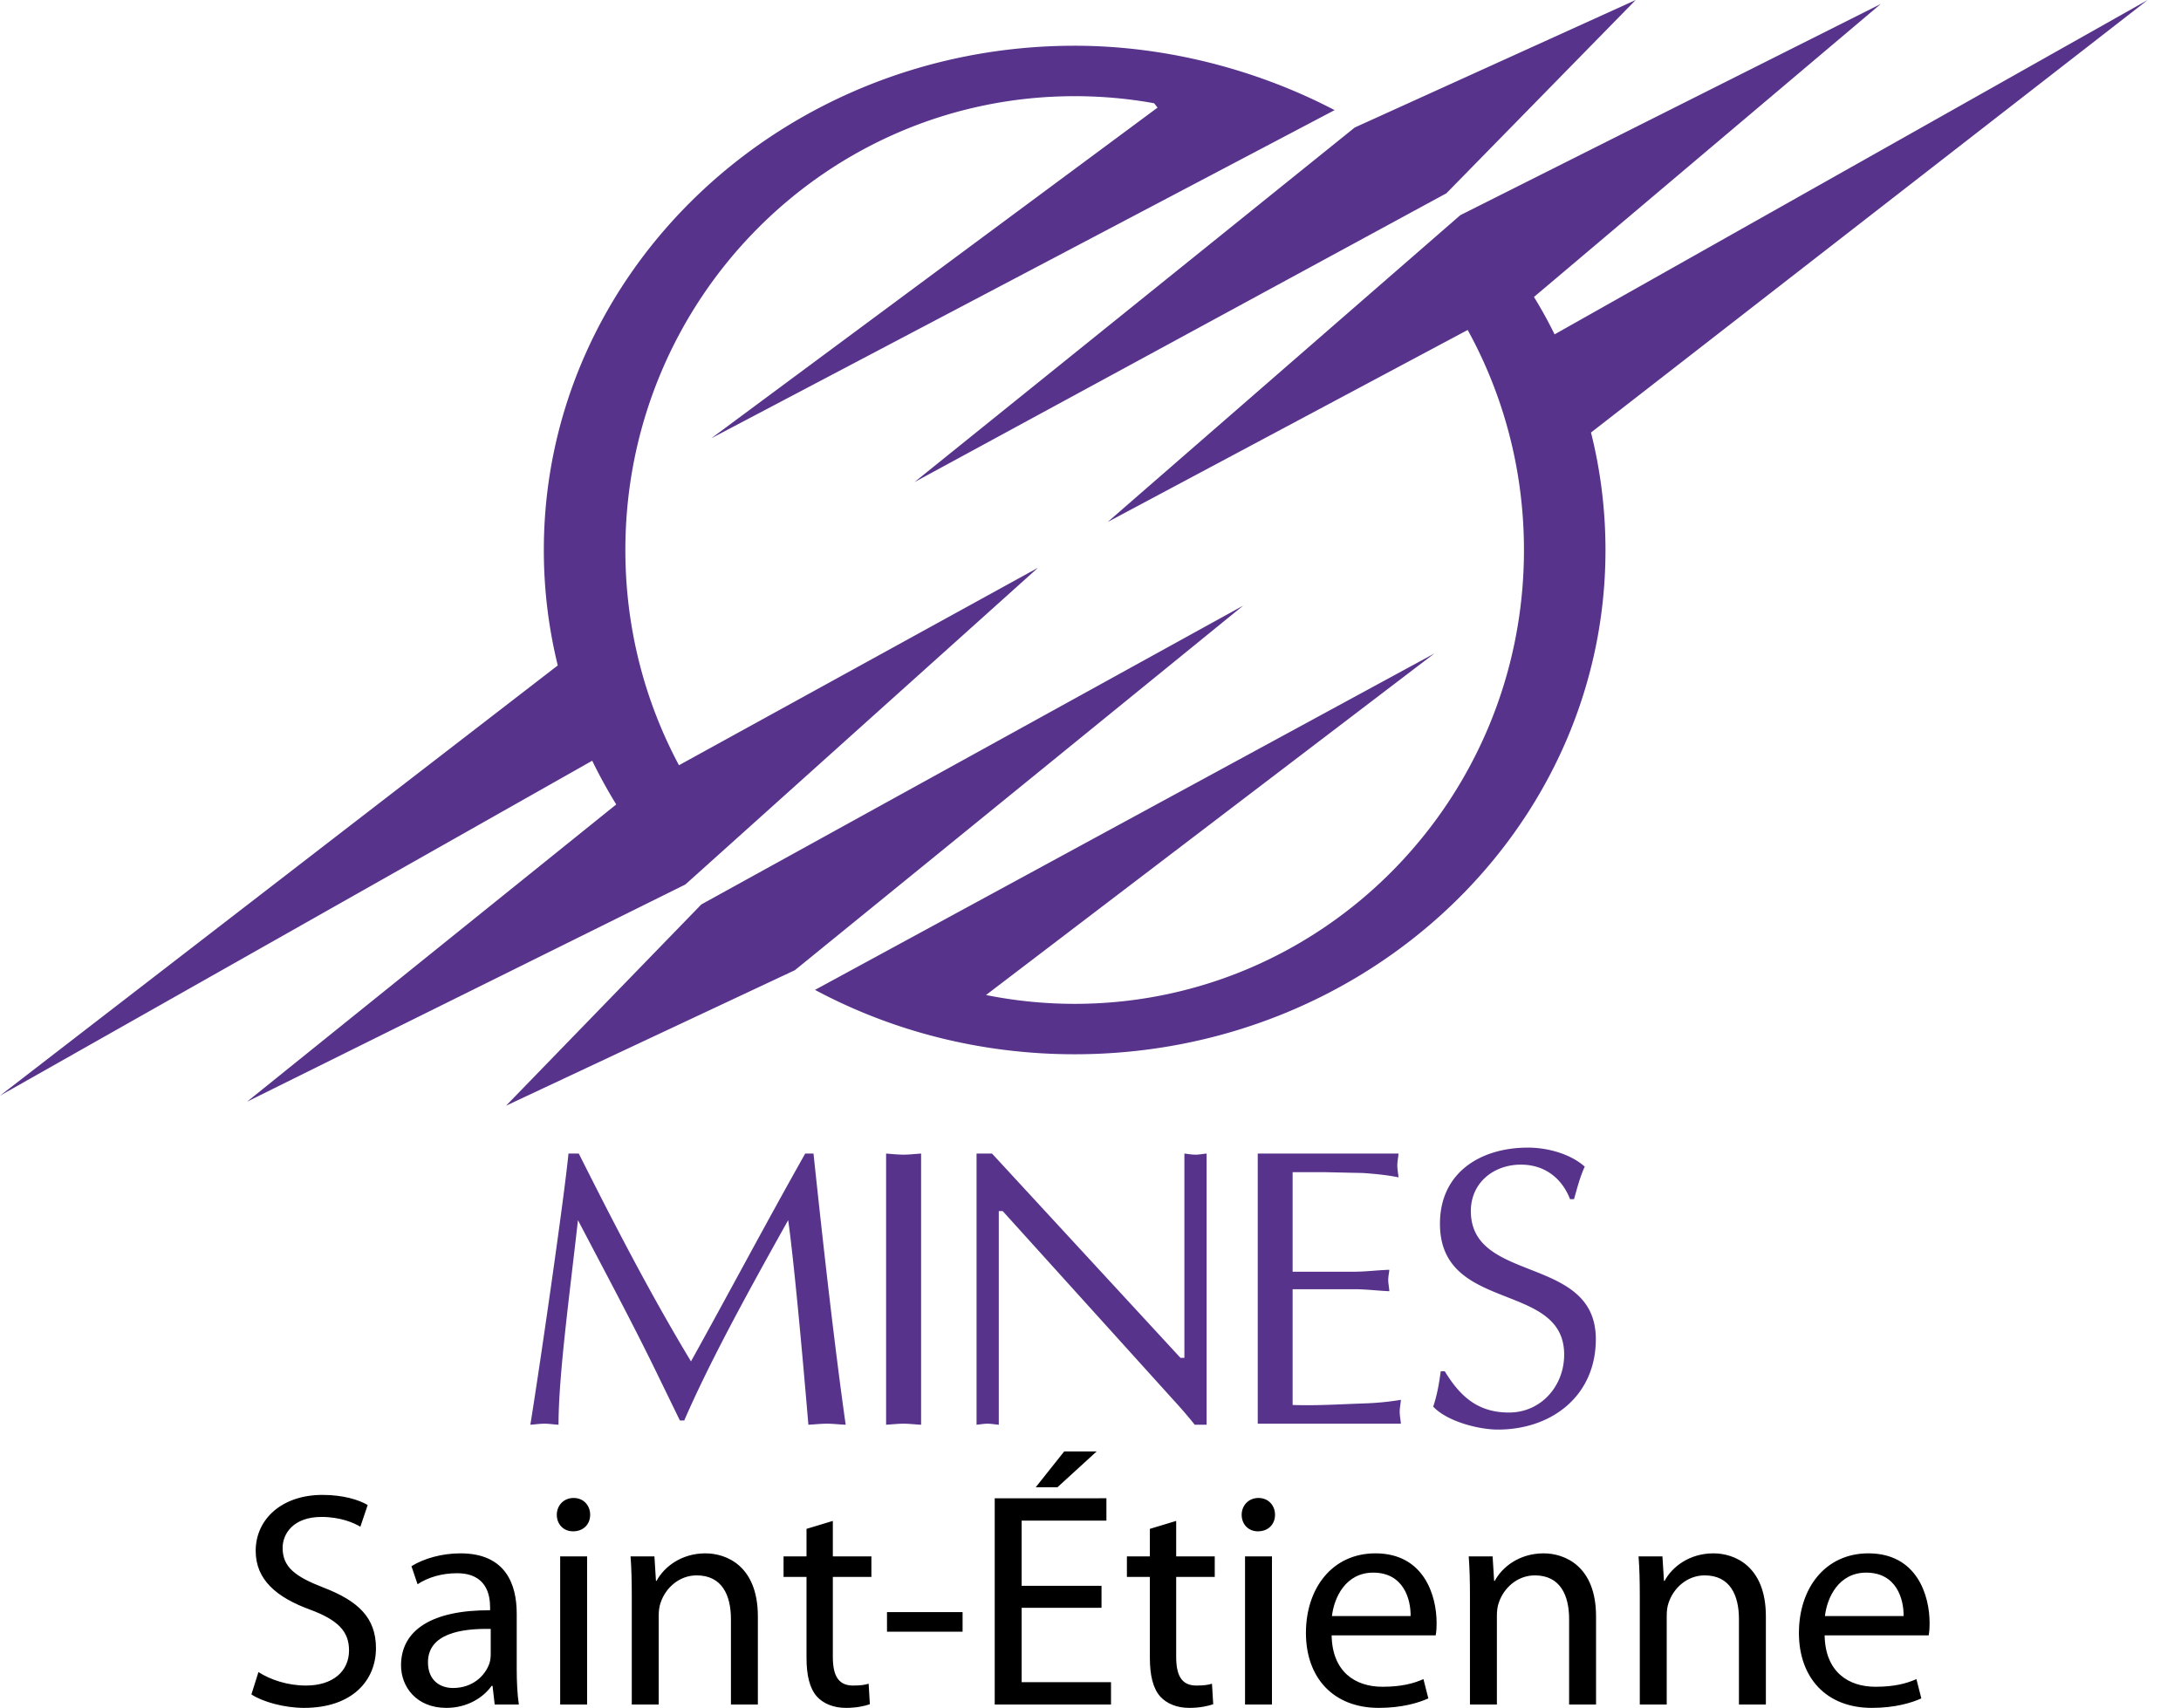 <svg xmlns="http://www.w3.org/2000/svg" width="600" height="469.888" viewBox="0 0 600 469.888"><path d="M404.636 333.201c0-7.757 6.224-12.777 13.77-12.777 6.418 0 11.228 3.606 13.517 9.493h1.095c.877-3.04 1.635-6.098 2.95-8.945-4.045-3.596-10.377-5.23-15.608-5.23-13.096 0-24.222 6.872-24.222 20.938 0 24.659 34.17 15.724 34.17 36.004 0 8.65-6.344 15.944-15.194 15.944-8.507 0-13.4-4.372-17.653-11.354h-1.112c-.43 3.268-.986 6.56-2.071 9.72 3.721 4.042 12.438 6.324 17.787 6.324 14.83 0 26.951-9.272 26.951-24.887 0-23.245-34.38-15.176-34.38-35.23zm-29.275 52.917c-6.544.219-13.097.666-19.758.43v-31.852h16.912c3.283 0 6.442.42 9.702.556-.084-1.214-.312-2.19-.312-3.083 0-.969.228-1.946.312-2.814-3.26.094-6.418.531-9.702.531h-16.912v-27.397H364l10.932.237c3.258.226 6.552.538 9.803 1.195-.093-1.087-.329-2.173-.329-3.276s.237-2.064.329-3.269H346.01v74.326h39.39c-.11-1.112-.337-2.207-.337-3.284 0-1.095.227-2.081.337-3.285a76.461 76.461 0 0 1-10.039.985zM243.77 317.375v74.612c1.524-.084 3.176-.287 4.809-.287 1.541 0 3.057.203 4.818.287v-74.612c-1.76.119-3.277.303-4.818.303-1.633 0-3.284-.185-4.808-.303h-.001zm82.06.002v56.2h-1.085l-51.838-56.2h-4.254v74.61c.977-.092 1.97-.286 3.057-.286.986 0 1.946.194 3.058.287v-58.786h1.077l47.14 52.158c2.299 2.493 4.489 5.103 5.684 6.628h3.268v-74.612c-1.087.11-2.088.304-3.049.304-1.094 0-2.08-.194-3.057-.304zm-104.314-.002c-11.007 19.53-21.055 38.506-31.422 57.186-11.674-19.32-22.16-39.861-30.868-57.186h-2.838c-1.095 11.471-7.654 57.068-10.486 74.612 1.298-.084 2.51-.287 3.934-.287 1.204 0 2.4.203 3.816.287 0-13.392 2.956-35.003 5.347-56.285 7.42 14.183 15.05 28.365 22.04 42.783l5.997 12.323h1.205c6.544-15.06 15.917-32.502 28.594-55.106 1.515 10.806 3.704 34.361 5.557 56.284 1.634-.083 3.386-.286 5.129-.286 1.643 0 3.167.203 5.13.287-2.948-20.81-6.005-47.67-8.853-74.612h-2.282zM590.837 0L427.67 91.994A122.19 122.19 0 0 0 422 81.703l95.398-80.608-115.662 58.104-97.006 84.414 99.037-52.832c9.861 17.93 15.48 38.574 15.48 60.556 0 68.944-55.326 124.849-123.603 124.849-8.347 0-16.516-.85-24.391-2.426l123.358-93.973-170.404 92.558c21.105 11.286 45.48 17.712 71.437 17.712 80.65 0 146.03-62.104 146.03-138.72 0-11.143-1.381-21.957-3.983-32.34L590.837 0zm-402.29 243.349l97.005-87.137-98.766 54.324c-9.425-17.628-14.748-37.782-14.748-59.208 0-68.96 55.334-124.866 123.612-124.866 7.453 0 14.756.657 21.855 1.946l.944 1.195-122.779 90.985 171.483-90.293c-20.903-10.933-45.992-17.713-71.503-17.713-80.66 0-146.04 62.13-146.04 138.746-.007 10.7 1.28 21.361 3.833 31.752L0 301.453l162.918-92.155a137.383 137.383 0 0 0 6.61 12.025l-101.561 81.78 120.579-59.754zm153.468-76.725L192.934 248.84l-53.716 55.368 79.462-37.284 123.333-100.3h.002zm55.896-113.447L449.975.009l-77.29 35.077-121.109 97.553L397.91 53.177h.001zm202.05 302.58l.039.124-.038-.123z" fill="#57338b"/><path d="M89.031 436.8c-7.83-3.03-11.281-5.64-11.281-10.944 0-3.873 2.947-8.503 10.692-8.503 5.136 0 8.924 1.6 10.692 2.695l2.02-5.978c-2.44-1.431-6.735-2.779-12.46-2.779-11.028 0-18.353 6.568-18.353 15.407 0 7.914 5.725 12.797 14.986 16.165 7.662 2.862 10.692 5.977 10.692 11.197 0 5.724-4.378 9.682-11.87 9.682-5.052 0-9.767-1.6-13.05-3.704l-1.936 6.145c3.03 2.02 9.008 3.705 14.48 3.705 13.386 0 19.785-7.661 19.785-16.417 0-8.335-4.799-12.965-14.397-16.67zm53.122 7.157c0-8.082-3.031-16.586-15.491-16.586-5.136 0-10.103 1.432-13.47 3.537l1.683 4.967c2.862-1.936 6.82-3.031 10.692-3.031 8.335-.085 9.26 6.062 9.26 9.345v.842c-15.742-.084-24.499 5.304-24.499 15.154 0 5.893 4.21 11.703 12.461 11.703 5.809 0 10.187-2.863 12.46-6.062h.252l.59 5.136h6.65c-.42-2.78-.588-6.23-.588-9.766v-15.239zm-7.157 11.281c0 .674-.084 1.516-.336 2.357-1.18 3.453-4.63 6.82-10.02 6.82-3.704 0-6.903-2.188-6.903-7.072 0-7.913 9.177-9.344 17.26-9.176v7.071zm19.11 13.724h7.408v-40.749h-7.409v40.749zm3.704-56.829c-2.778 0-4.63 2.105-4.63 4.631 0 2.526 1.768 4.546 4.462 4.546 2.946 0 4.714-2.02 4.714-4.546 0-2.61-1.852-4.63-4.546-4.63zm36.284 15.238c-6.734 0-11.45 3.79-13.47 7.577h-.168l-.421-6.735h-6.567c.252 3.368.337 6.735.337 11.03v29.719h7.408v-24.5c0-1.263.169-2.525.506-3.452 1.347-4.125 5.135-7.577 9.934-7.577 6.988 0 9.43 5.473 9.43 12.04v23.489h7.408v-24.247c0-13.975-8.756-17.344-14.397-17.344zm35.021-8.923l-7.24 2.188v7.577h-6.314v5.64h6.314v22.227c0 4.799.842 8.42 2.863 10.693 1.767 1.936 4.546 3.115 7.998 3.115 2.862 0 5.135-.506 6.566-1.01l-.337-5.641c-1.094.336-2.273.505-4.293.505-4.125 0-5.557-2.863-5.557-7.914v-21.974h10.608v-5.64h-10.608v-9.766zm14.901 30.476h20.795v-5.388h-20.795v5.388zm57.669-49.588h-8.925l-7.83 9.851h5.978l10.777-9.85zm-20.627 43.021h21.973v-6.06h-21.973v-17.934h23.32v-6.146H273.65v56.745h31.992v-6.147h-24.583v-20.458zm42.514-23.91l-7.24 2.19v7.576h-6.315v5.64h6.315v22.227c0 4.799.841 8.42 2.862 10.693 1.768 1.936 4.546 3.115 7.998 3.115 2.863 0 5.136-.506 6.567-1.01l-.336-5.641c-1.095.336-2.273.505-4.294.505-4.126 0-5.557-2.863-5.557-7.914v-21.974h10.608v-5.64h-10.608v-9.766zm22.645-6.314c-2.777 0-4.63 2.105-4.63 4.631 0 2.526 1.768 4.546 4.462 4.546 2.947 0 4.714-2.02 4.714-4.546 0-2.61-1.851-4.63-4.546-4.63zm-3.703 56.829h7.408v-40.749h-7.408v40.749zm35.863-41.59c-11.87 0-19.111 9.597-19.111 21.89 0 12.29 7.493 20.626 20.037 20.626 6.483 0 11.029-1.431 13.638-2.61l-1.346-5.304c-2.695 1.179-5.978 2.104-11.281 2.104-7.493 0-13.808-4.124-13.976-14.144h28.624c.168-.84.252-1.935.252-3.451 0-7.493-3.451-19.112-16.837-19.112zm-11.955 17.258c.589-5.135 3.788-11.955 11.365-11.955 8.335 0 10.356 7.325 10.272 11.955h-21.637zm58.257-17.259c-6.736 0-11.45 3.79-13.47 7.577h-.169l-.421-6.735h-6.567c.253 3.368.338 6.735.338 11.03v29.719h7.408v-24.5c0-1.263.169-2.525.505-3.452 1.347-4.125 5.136-7.577 9.934-7.577 6.988 0 9.43 5.473 9.43 12.04v23.489h7.409v-24.247c0-13.975-8.756-17.344-14.397-17.344zm46.723 0c-6.736 0-11.45 3.79-13.47 7.577h-.169l-.421-6.735h-6.567c.253 3.368.337 6.735.337 11.03v29.719h7.41v-24.5c0-1.263.167-2.525.504-3.452 1.347-4.125 5.136-7.577 9.934-7.577 6.988 0 9.43 5.473 9.43 12.04v23.489h7.408v-24.247c0-13.975-8.755-17.344-14.396-17.344zm59.435 19.112c0-7.493-3.452-19.112-16.837-19.112-11.871 0-19.112 9.598-19.112 21.89s7.493 20.627 20.038 20.627c6.483 0 11.029-1.431 13.638-2.61l-1.347-5.304c-2.694 1.179-5.978 2.104-11.282 2.104-7.492 0-13.806-4.124-13.974-14.144h28.624c.168-.84.252-1.935.252-3.451zm-28.792-1.853c.589-5.135 3.788-11.955 11.365-11.955 8.335 0 10.356 7.325 10.272 11.955h-21.637z"/></svg>